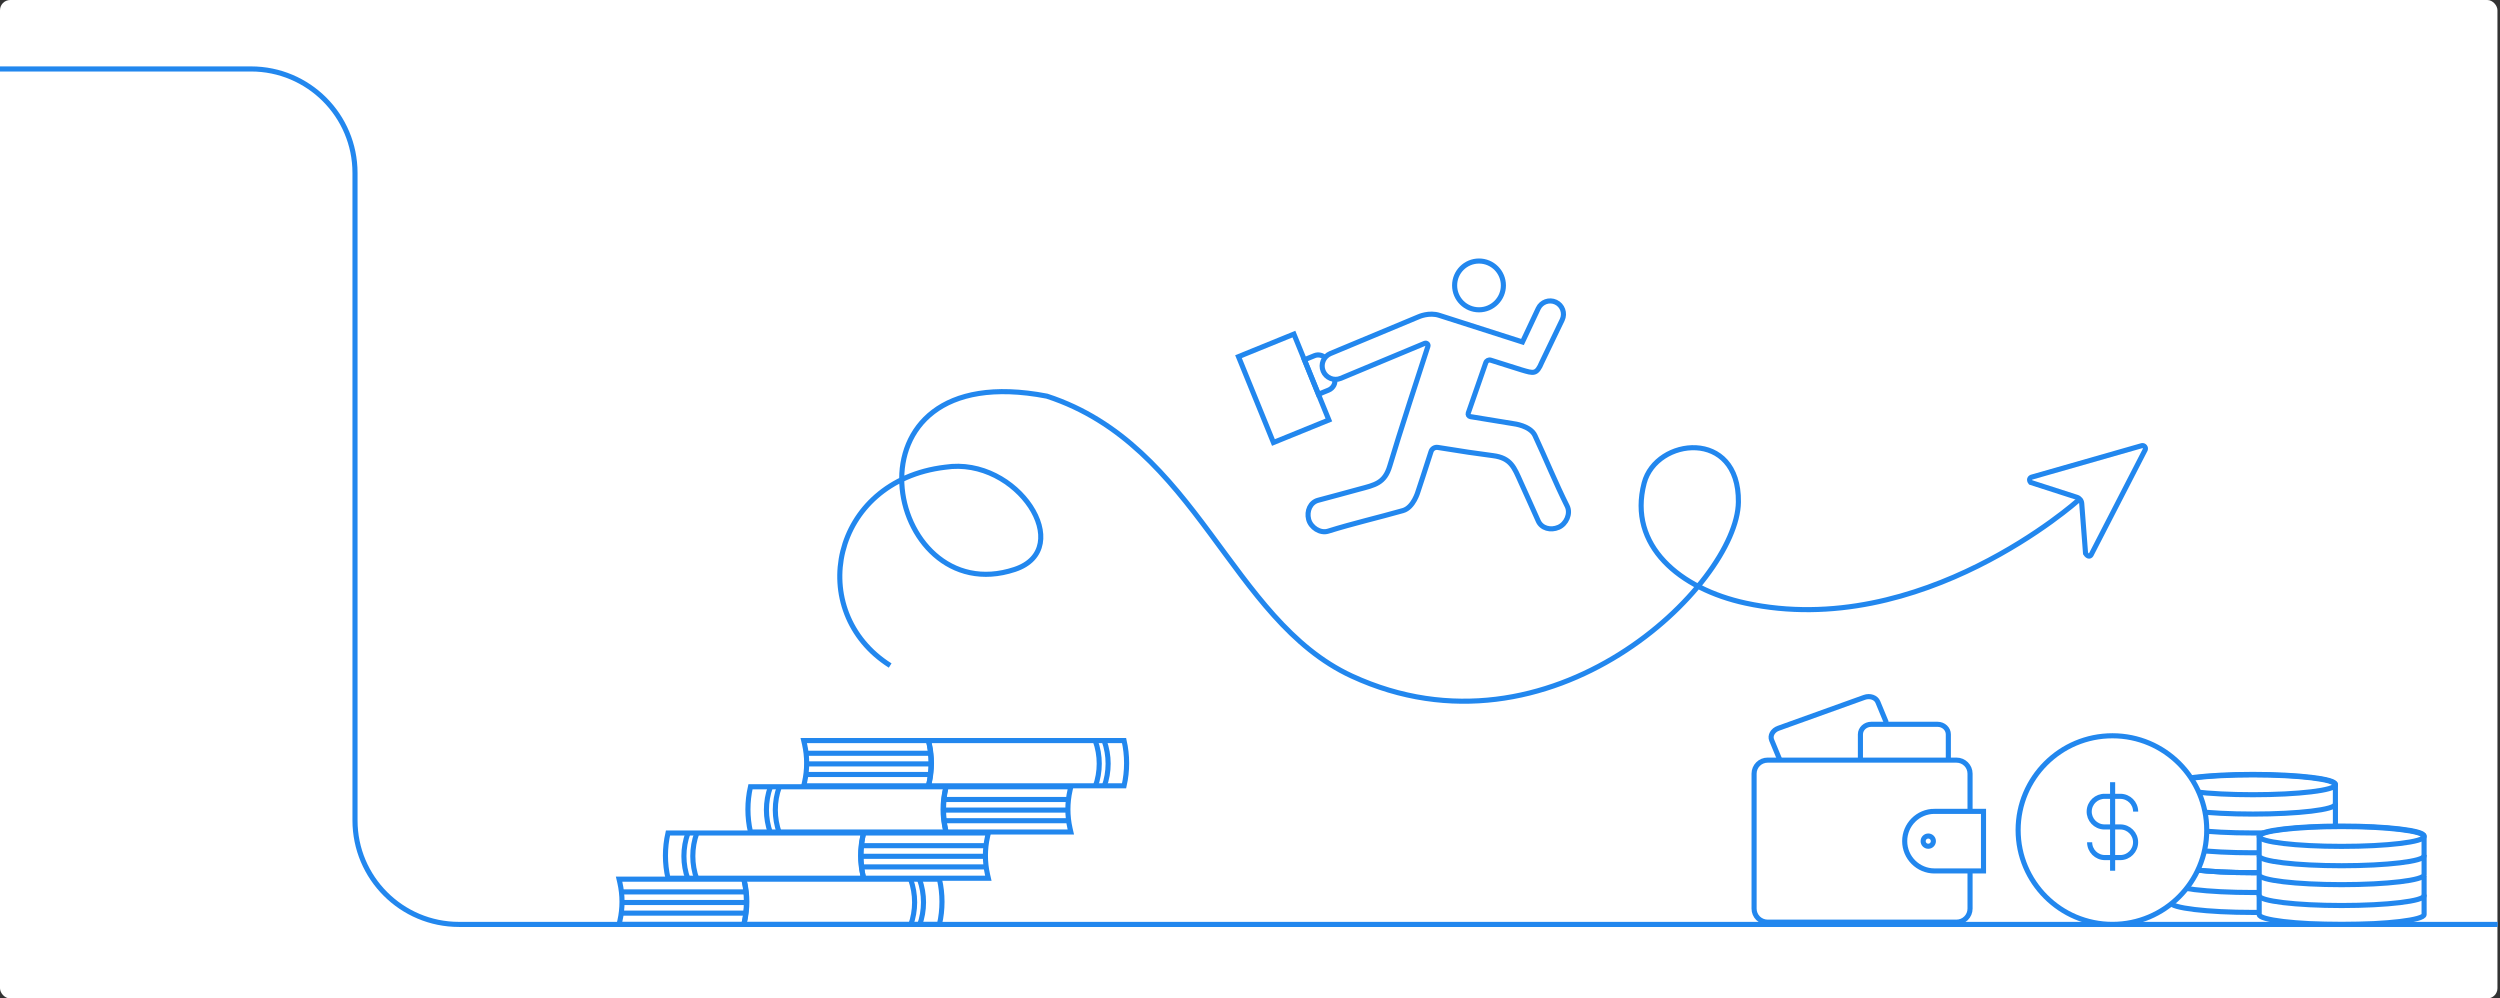 <svg width="979" height="391" viewBox="0 0 979 391" fill="none" xmlns="http://www.w3.org/2000/svg">
<rect x="0" y="0" width="979" height="391" fill="#333333" stroke="none"/>
<rect width="978" height="391" rx="4" fill="white"/>
<g clip-path="url(#clip0_246_1322)">
<path d="M978.1 362H179.75C157.25 362 139.02 343.76 139.02 321.27V291.9V67.73C139.02 45.23 120.78 27 98.29 27H0" stroke="#2287EE" stroke-width="2" stroke-miterlimit="10"/>
<path d="M771.47 341.06V355.82C771.47 358.75 769.1 361.12 766.17 361.12H692.2C689.27 361.12 686.9 358.75 686.9 355.82V302.97C686.9 300.04 689.27 297.67 692.2 297.67H766.17C769.1 297.67 771.47 300.04 771.47 302.97V317.7" stroke="#2287EE" stroke-width="2" stroke-miterlimit="10"/>
<path d="M757.55 317.73H776.74V341.06H757.55C751.11 341.06 745.88 335.83 745.88 329.39C745.88 322.95 751.11 317.72 757.55 317.72V317.73Z" stroke="#2287EE" stroke-width="2" stroke-miterlimit="10"/>
<path d="M696.95 297.49L693.79 289.84C693.05 288.06 694.22 285.98 696.4 285.2L730.09 273.09C732.27 272.31 734.63 273.12 735.36 274.9L738.69 282.95" stroke="#2287EE" stroke-width="2" stroke-miterlimit="10"/>
<path d="M728.54 297.67V287.58C728.54 285.41 730.43 283.64 732.76 283.64H758.75C761.08 283.64 762.97 285.4 762.97 287.58V297.67" stroke="#2287EE" stroke-width="2" stroke-miterlimit="10"/>
<path d="M757.11 329.39C757.11 328.285 756.215 327.39 755.11 327.39C754.005 327.39 753.11 328.285 753.11 329.39C753.11 330.495 754.005 331.39 755.11 331.39C756.215 331.39 757.11 330.495 757.11 329.39Z" stroke="#2287EE" stroke-width="2" stroke-miterlimit="10"/>
<path d="M914.55 314.34V323.49" stroke="#2287EE" stroke-width="2" stroke-miterlimit="10"/>
<path d="M884.69 341.74C883.88 341.74 883.07 341.75 882.25 341.75C864.41 341.75 849.96 340.01 849.96 337.87V330.1" stroke="#2287EE" stroke-width="2" stroke-miterlimit="10"/>
<path d="M884.69 349.5C883.88 349.5 883.07 349.51 882.25 349.51C864.41 349.51 849.96 347.77 849.96 345.63V337.86" stroke="#2287EE" stroke-width="2" stroke-miterlimit="10"/>
<path d="M884.69 357.3C883.88 357.3 883.07 357.31 882.25 357.31C864.41 357.31 849.96 355.57 849.96 353.43V345.66" stroke="#2287EE" stroke-width="2" stroke-miterlimit="10"/>
<path d="M949.28 342.95V350.72C949.28 352.86 934.82 354.6 916.99 354.6C899.16 354.6 884.7 352.86 884.7 350.72V342.95" stroke="#2287EE" stroke-width="2" stroke-miterlimit="10"/>
<path d="M949.28 350.36V358.13C949.28 360.27 934.82 362.01 916.99 362.01C899.16 362.01 884.7 360.27 884.7 358.13V350.36" stroke="#2287EE" stroke-width="2" stroke-miterlimit="10"/>
<path d="M882.25 311.21C900.083 311.21 914.54 309.473 914.54 307.33C914.54 305.187 900.083 303.45 882.25 303.45C864.417 303.45 849.96 305.187 849.96 307.33C849.96 309.473 864.417 311.21 882.25 311.21Z" stroke="#2287EE" stroke-width="2" stroke-miterlimit="10"/>
<path d="M849.96 307.14C849.96 305 864.42 303.26 882.25 303.26C900.08 303.26 914.54 305 914.54 307.14V314.91C914.54 317.05 900.08 318.79 882.25 318.79C864.42 318.79 849.96 317.05 849.96 314.91V307.14Z" stroke="#2287EE" stroke-width="2" stroke-miterlimit="10"/>
<path d="M886.22 326.19C885.41 326.19 883.07 326.19 882.25 326.19C864.41 326.19 849.96 324.45 849.96 322.31V314.54" stroke="#2287EE" stroke-width="2" stroke-miterlimit="10"/>
<path d="M884.69 333.94C883.88 333.94 883.07 333.95 882.25 333.95C864.41 333.95 849.96 332.21 849.96 330.07V322.3" stroke="#2287EE" stroke-width="2" stroke-miterlimit="10"/>
<path d="M884.69 341.74C883.88 341.74 883.07 341.75 882.25 341.75C864.41 341.75 849.96 340.01 849.96 337.87V330.1" stroke="#2287EE" stroke-width="2" stroke-miterlimit="10"/>
<path d="M916.99 331.44C934.823 331.44 949.28 329.703 949.28 327.56C949.28 325.417 934.823 323.68 916.99 323.68C899.157 323.68 884.7 325.417 884.7 327.56C884.7 329.703 899.157 331.44 916.99 331.44Z" stroke="#2287EE" stroke-width="2" stroke-miterlimit="10"/>
<path d="M884.69 327.37C884.69 325.23 899.15 323.49 916.98 323.49C934.81 323.49 949.27 325.23 949.27 327.37V335.14C949.27 337.28 934.81 339.02 916.98 339.02C899.15 339.02 884.69 337.28 884.69 335.14V327.37Z" stroke="#2287EE" stroke-width="2" stroke-miterlimit="10"/>
<path d="M949.28 334.78V342.55C949.28 344.69 934.82 346.43 916.99 346.43C899.16 346.43 884.7 344.69 884.7 342.55V335.15" stroke="#2287EE" stroke-width="2" stroke-miterlimit="10"/>
<path d="M348.59 260.62C315.27 239.59 325.29 188.33 370.13 182.96C398.5 178.61 421.7 214.92 397.36 222.99C346.45 239.88 326.19 138.95 409.95 155.13C468.95 174.37 481.71 242.7 529.31 264.72C607.3 300.8 680.35 228.84 680.76 196.61C681.13 167.66 648.51 171.33 643.85 189.18C637.44 213.7 657.95 230.63 683.56 236.18C752.34 251.09 813.87 195.9 813.87 195.9" stroke="#2287EE" stroke-width="2" stroke-miterlimit="10"/>
<path d="M579.18 121.32C584.454 121.32 588.73 117.044 588.73 111.77C588.73 106.496 584.454 102.22 579.18 102.22C573.906 102.22 569.63 106.496 569.63 111.77C569.63 117.044 573.906 121.32 579.18 121.32Z" stroke="#2287EE" stroke-width="2" stroke-miterlimit="10"/>
<path d="M506.695 130.832L484.993 139.662L498.677 173.294L520.38 164.464L506.695 130.832Z" stroke="#2287EE" stroke-width="2" stroke-miterlimit="10"/>
<path d="M522.58 148.55C523.11 149.86 522.21 151.97 520.24 152.78L516.29 154.39L510.8 140.89L514.75 139.28C516.21 138.69 517.82 139.05 518.89 140.09" stroke="#2287EE" stroke-width="2" stroke-miterlimit="10"/>
<path d="M575.01 177.09C578.74 177.63 582.07 178.09 584.65 178.43C591.67 179.33 592.95 183.02 595.54 188.82C597.8 193.89 599.95 198.47 602.37 203.99C603.65 206.91 607.24 207.85 610.35 206.49C613.35 205.18 615.16 201.14 613.71 198.22C609.18 189.14 605.37 179.73 601.08 170.55C599.27 166.67 592.77 165.93 592.77 165.93L575.8 163.15C575.15 163.04 574.76 162.38 574.97 161.76L581.84 142.03C582.12 141.23 582.98 140.79 583.79 141.05L595.88 144.86C600.58 146.24 601.73 146.75 603.76 141.89L611.76 125.25C612.98 122.65 611.87 119.56 609.28 118.34C606.68 117.12 603.59 118.23 602.37 120.82L596.2 133.92L595.77 133.78L563.74 123.53C559.65 122.14 555.51 124.06 555.51 124.06L520.99 138.45C518.31 139.57 517.04 142.65 518.16 145.33C519.28 148.01 522.36 149.28 525.04 148.16L557.9 134.46C558.65 134.15 559.42 134.85 559.17 135.62C556.69 143.2 547.69 170.77 544.25 182.45C542.25 189.24 538.4 189.92 532.26 191.56C526.9 192.99 522.03 194.39 516.2 195.9C513.11 196.7 511.62 200.1 512.46 203.38C513.27 206.55 516.98 208.98 520.09 208.01C529.77 204.98 539.67 202.71 549.42 199.94C553.54 198.77 555.3 192.47 555.3 192.47C555.3 192.47 558.55 182.68 560.39 176.84C560.74 175.72 561.86 175.03 563.03 175.21L575.01 177.09Z" stroke="#2287EE" stroke-width="2" stroke-miterlimit="10"/>
<path d="M815.2 197.12C815.12 196.02 814.38 195.09 813.33 194.75L795.18 188.9C794.42 187.91 794.78 186.95 795.98 186.74L838.77 174.51C839.67 174.35 840.4 175.23 840.08 176.09L819.09 216.85C818.65 218.04 817.68 218.21 816.7 216.71L815.2 197.12Z" stroke="#2287EE" stroke-width="2" stroke-miterlimit="10"/>
<path d="M291.68 349.27H242.81" stroke="#2287EE" stroke-width="2" stroke-miterlimit="10"/>
<path d="M291.68 353.42H242.81" stroke="#2287EE" stroke-width="2" stroke-miterlimit="10"/>
<path d="M291.68 357.58H242.81" stroke="#2287EE" stroke-width="2" stroke-miterlimit="10"/>
<path d="M291.3 362H242.43L242.75 360.6C243.86 355.69 243.86 350.6 242.75 345.69L242.43 344.29H291.3L291.62 345.69C292.73 350.6 292.73 355.69 291.62 360.6L291.3 362Z" stroke="#2287EE" stroke-width="2" stroke-miterlimit="10"/>
<path d="M367.89 362H291.3C292.62 356.17 292.62 350.12 291.3 344.29H367.89C369.21 350.12 369.21 356.17 367.89 362Z" stroke="#2287EE" stroke-width="2" stroke-miterlimit="10"/>
<path d="M360.07 344.29C362.17 350.14 362.17 356.54 360.07 362.39" stroke="#2287EE" stroke-width="2" stroke-miterlimit="10"/>
<path d="M356.59 344.29C358.69 350.14 358.69 356.54 356.59 362.39" stroke="#2287EE" stroke-width="2" stroke-miterlimit="10"/>
<path d="M337.79 331.17H386.65" stroke="#2287EE" stroke-width="2" stroke-miterlimit="10"/>
<path d="M337.79 335.33H386.65" stroke="#2287EE" stroke-width="2" stroke-miterlimit="10"/>
<path d="M337.79 339.48H386.65" stroke="#2287EE" stroke-width="2" stroke-miterlimit="10"/>
<path d="M338.17 343.91H387.04L386.72 342.51C385.61 337.6 385.61 332.51 386.72 327.6L387.04 326.2H338.17L337.85 327.6C336.74 332.51 336.74 337.6 337.85 342.51L338.17 343.91Z" stroke="#2287EE" stroke-width="2" stroke-miterlimit="10"/>
<path d="M261.58 343.91H338.17C336.85 338.08 336.85 332.03 338.17 326.2H261.58C260.26 332.03 260.26 338.08 261.58 343.91Z" stroke="#2287EE" stroke-width="2" stroke-miterlimit="10"/>
<path d="M269.4 326.2C267.3 332.05 267.3 338.45 269.4 344.3" stroke="#2287EE" stroke-width="2" stroke-miterlimit="10"/>
<path d="M272.88 326.2C270.78 332.05 270.78 338.45 272.88 344.3" stroke="#2287EE" stroke-width="2" stroke-miterlimit="10"/>
<path d="M370.09 313.08H418.96" stroke="#2287EE" stroke-width="2" stroke-miterlimit="10"/>
<path d="M370.09 317.23H418.96" stroke="#2287EE" stroke-width="2" stroke-miterlimit="10"/>
<path d="M370.09 321.39H418.96" stroke="#2287EE" stroke-width="2" stroke-miterlimit="10"/>
<path d="M370.47 325.81H419.34L419.02 324.41C417.91 319.5 417.91 314.41 419.02 309.5L419.34 308.1H370.47L370.15 309.5C369.04 314.41 369.04 319.5 370.15 324.41L370.47 325.81Z" stroke="#2287EE" stroke-width="2" stroke-miterlimit="10"/>
<path d="M293.88 325.81H370.47C369.15 319.98 369.15 313.93 370.47 308.1H293.88C292.56 313.93 292.56 319.98 293.88 325.81Z" stroke="#2287EE" stroke-width="2" stroke-miterlimit="10"/>
<path d="M301.71 308.1C299.61 313.95 299.61 320.35 301.71 326.2" stroke="#2287EE" stroke-width="2" stroke-miterlimit="10"/>
<path d="M305.19 308.1C303.09 313.95 303.09 320.35 305.19 326.2" stroke="#2287EE" stroke-width="2" stroke-miterlimit="10"/>
<path d="M363.99 294.98H315.12" stroke="#2287EE" stroke-width="2" stroke-miterlimit="10"/>
<path d="M363.99 299.14H315.12" stroke="#2287EE" stroke-width="2" stroke-miterlimit="10"/>
<path d="M363.99 303.29H315.12" stroke="#2287EE" stroke-width="2" stroke-miterlimit="10"/>
<path d="M363.61 307.72H314.74L315.06 306.32C316.17 301.41 316.17 296.32 315.06 291.41L314.74 290.01H363.61L363.93 291.41C365.04 296.32 365.04 301.41 363.93 306.32L363.61 307.72Z" stroke="#2287EE" stroke-width="2" stroke-miterlimit="10"/>
<path d="M440.19 307.72H363.6C364.92 301.89 364.92 295.84 363.6 290.01H440.19C441.51 295.84 441.51 301.89 440.19 307.72Z" stroke="#2287EE" stroke-width="2" stroke-miterlimit="10"/>
<path d="M432.37 290C434.47 295.85 434.47 302.25 432.37 308.1" stroke="#2287EE" stroke-width="2" stroke-miterlimit="10"/>
<path d="M428.89 290C430.99 295.85 430.99 302.25 428.89 308.1" stroke="#2287EE" stroke-width="2" stroke-miterlimit="10"/>
<path d="M827.23 361.99C847.626 361.99 864.16 345.456 864.16 325.06C864.16 304.664 847.626 288.13 827.23 288.13C806.834 288.13 790.3 304.664 790.3 325.06C790.3 345.456 806.834 361.99 827.23 361.99Z" fill="white" stroke="#2287EE" stroke-width="2" stroke-miterlimit="10"/>
<path d="M836.32 317.83C836.32 314.52 833.64 311.84 830.33 311.84H824.33C821.02 311.73 818.24 314.32 818.13 317.63C818.02 320.94 820.61 323.72 823.92 323.83C824.05 323.83 824.19 323.83 824.33 323.83H830.3C833.61 323.83 836.3 326.52 836.3 329.83C836.3 333.14 833.61 335.83 830.3 335.83H824.3C820.99 335.83 818.3 333.15 818.3 329.83" stroke="#2287EE" stroke-width="2" stroke-miterlimit="10"/>
<path d="M827.3 306.31V340.98" stroke="#2287EE" stroke-width="2" stroke-miterlimit="10"/>
</g>
<defs>
<clipPath id="clip0_246_1322">
<rect width="978.1" height="337.01" fill="white" transform="translate(0 26)"/>
</clipPath>
</defs>
</svg>
